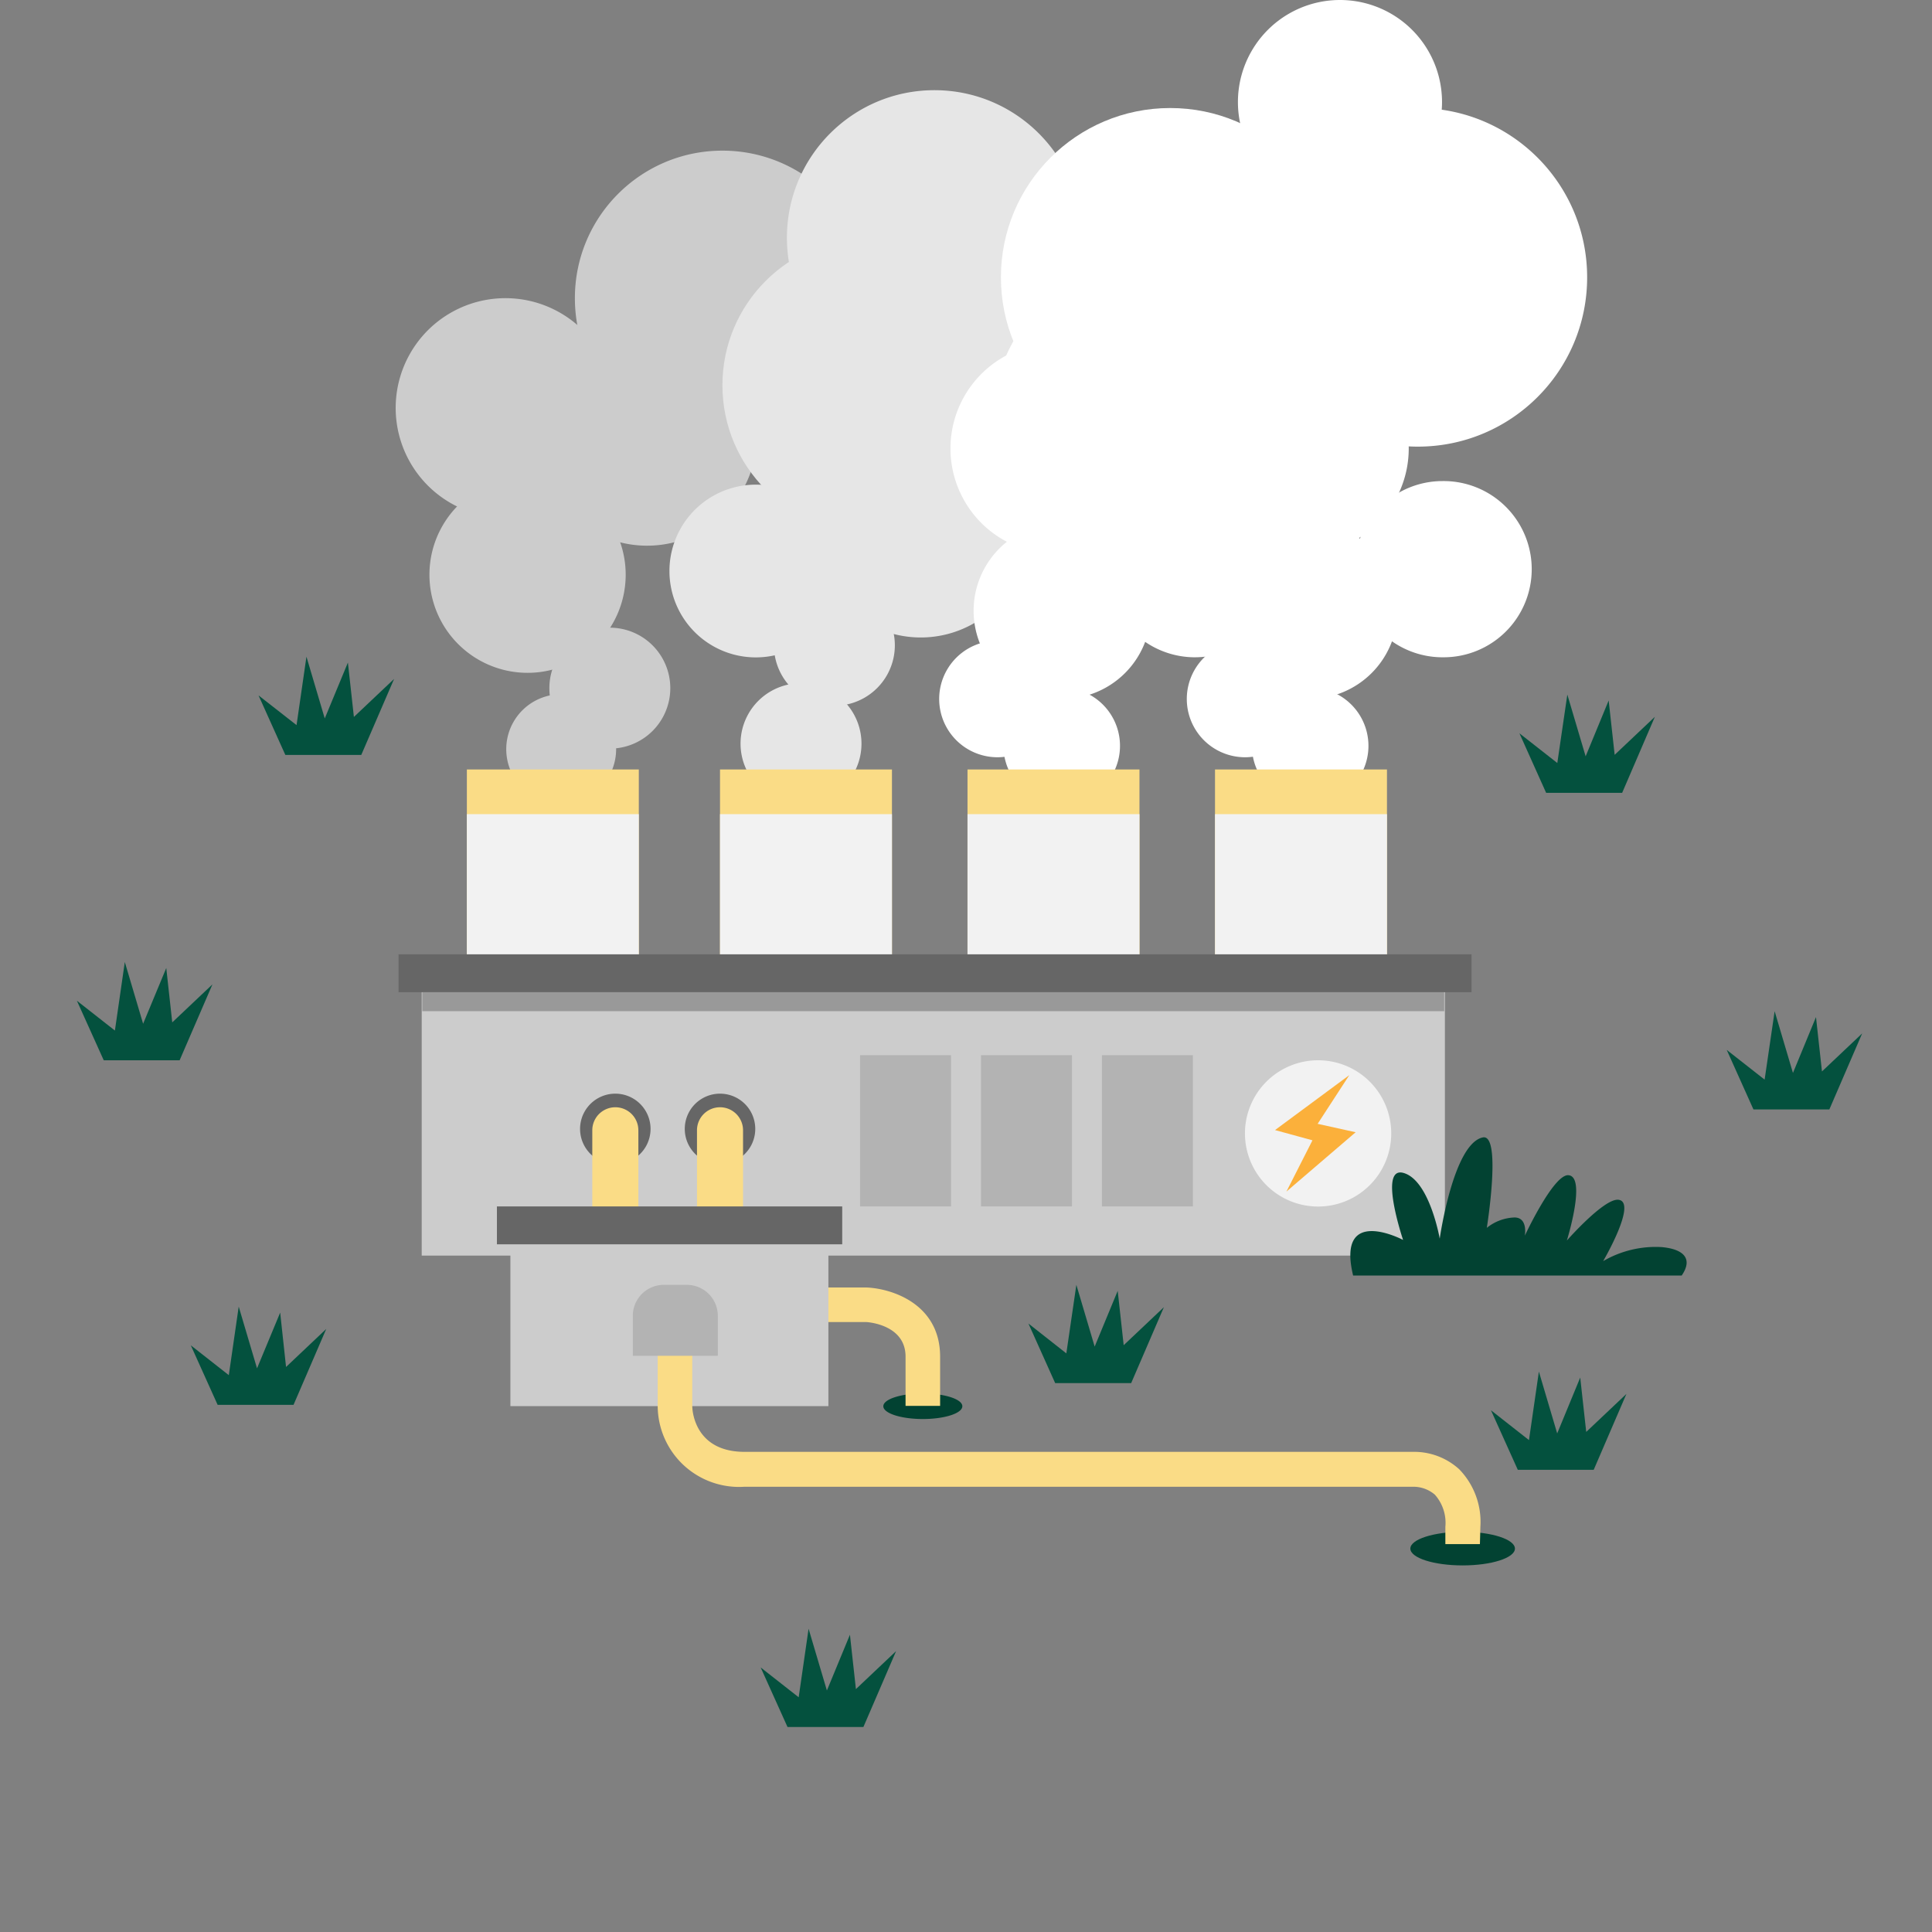 <svg width="165" height="165" fill="none" xmlns="http://www.w3.org/2000/svg"><rect width="100%" height="100%" fill="#808080" stroke="none"/><path d="M52.01 63.934a5.164 5.164 0 100-10.327 5.164 5.164 0 000 10.327z" fill="#CCC"/><path d="M47.859 68.675a4.692 4.692 0 100-9.383 4.692 4.692 0 000 9.383zM61.698 38.066c6.96 0 12.6-5.642 12.6-12.6 0-6.96-5.64-12.6-12.6-12.6-6.958 0-12.6 5.64-12.6 12.6 0 6.958 5.642 12.6 12.6 12.6z" fill="#CCC"/><path d="M43.167 44.213a9.374 9.374 0 100-18.748 9.374 9.374 0 000 18.748z" fill="#CCC"/><path d="M55.167 46.603a9.374 9.374 0 100-18.747 9.374 9.374 0 000 18.747z" fill="#CCC"/><path d="M45.056 57.462a8.38 8.38 0 100-16.76 8.38 8.38 0 000 16.76z" fill="#CCC"/><path d="M68.338 68.675a5.164 5.164 0 100-10.327 5.164 5.164 0 000 10.327z" fill="#E6E6E6"/><path d="M71.259 60.275a5.164 5.164 0 100-10.328 5.164 5.164 0 000 10.328z" fill="#E6E6E6"/><path d="M64.55 56.144a7.377 7.377 0 100-14.754 7.377 7.377 0 000 14.754z" fill="#E6E6E6"/><path d="M78.636 54.443a9.118 9.118 0 100-18.236 9.118 9.118 0 000 18.236zM79.806 32.902c6.96 0 12.6-5.642 12.6-12.6 0-6.96-5.64-12.6-12.6-12.6-6.958 0-12.6 5.64-12.6 12.6 0 6.958 5.642 12.6 12.6 12.6z" fill="#E6E6E6"/><path d="M74.298 45.502c6.96 0 12.6-5.642 12.6-12.6 0-6.96-5.64-12.6-12.6-12.6-6.958 0-12.6 5.64-12.6 12.6 0 6.958 5.642 12.6 12.6 12.6z" fill="#E6E6E6"/><path d="M99.941 38.144c7.985 0 14.459-6.473 14.459-14.459 0-7.985-6.474-14.459-14.459-14.459-7.986 0-14.459 6.474-14.459 14.46 0 7.985 6.474 14.458 14.459 14.458z" fill="#fff"/><path d="M90.174 47.302a9 9 0 100-18 9 9 0 000 18z" fill="#fff"/><path d="M102.056 56.134a7.524 7.524 0 10-.001-15.049 7.524 7.524 0 00.001 15.05z" fill="#fff"/><path d="M90.675 59.685a7.525 7.525 0 100-15.049 7.525 7.525 0 000 15.05z" fill="#fff"/><path d="M85.187 64.672a4.977 4.977 0 100-9.954 4.977 4.977 0 000 9.954z" fill="#fff"/><path d="M90.675 68.675a4.977 4.977 0 100-9.954 4.977 4.977 0 000 9.954zM121.089 38.144c7.985 0 14.459-6.473 14.459-14.459 0-7.985-6.474-14.459-14.459-14.459-7.986 0-14.459 6.474-14.459 14.46 0 7.985 6.473 14.458 14.459 14.458z" fill="#fff"/><path d="M114.439 17.43a8.715 8.715 0 100-17.43 8.715 8.715 0 000 17.43zM99.164 50.666c7.985 0 14.459-6.474 14.459-14.46 0-7.985-6.474-14.459-14.46-14.459-7.984 0-14.458 6.474-14.458 14.46 0 7.985 6.474 14.459 14.459 14.459z" fill="#fff"/><path d="M111.311 47.302a9 9 0 009-9 9 9 0 10-9 9z" fill="#fff"/><path d="M123.203 56.134a7.525 7.525 0 100-15.049 7.525 7.525 0 000 15.05z" fill="#fff"/><path d="M111.823 59.685a7.525 7.525 0 10-7.525-7.524 7.525 7.525 0 007.525 7.524z" fill="#fff"/><path d="M106.334 64.672a4.977 4.977 0 100-9.954 4.977 4.977 0 000 9.954z" fill="#fff"/><path d="M111.823 68.675a4.977 4.977 0 100-9.953 4.977 4.977 0 000 9.953z" fill="#fff"/><path d="M54.557 65.715H39.872V96.58h14.685V65.715zM76.177 65.715H61.492V96.58h14.685V65.715zM97.315 65.715H82.629V96.58h14.686V65.715zM118.452 65.715h-14.685V96.58h14.685V65.715z" fill="#FADC86"/><path d="M54.557 69.531H39.872v30.866h14.685V69.531zM76.177 69.531H61.492v30.866h14.685V69.531zM97.315 69.531H82.629v30.866h14.686V69.531zM118.452 69.531h-14.685v30.866h14.685V69.531z" fill="#F2F2F2"/><path d="M123.4 83.115H36.016v24.118H123.4V83.115z" fill="#CCC"/><path d="M123.341 84.738H36.066v1.623h87.275v-1.623z" fill="#999"/><path d="M34.04 84.738h91.632v-3.236H34.039v3.236z" fill="#666"/><path d="M94.108 103.033h7.771V90.118h-7.77v12.915zM83.78 103.033h7.77V90.118h-7.77v12.915zM73.453 103.033h7.77V90.118h-7.77v12.915z" fill="#B3B3B3"/><path d="M149.751 94.75l-2.282-5.084 3.236 2.537.856-5.842 1.564 5.272 1.967-4.77.511 4.642 3.433-3.246-2.803 6.492h-6.482zM132.046 67.711l-2.282-5.085L133 65.164l.856-5.843 1.564 5.272 1.967-4.77.511 4.643 3.433-3.246-2.793 6.491h-6.492zM90.115 118.121l-2.282-5.085 3.236 2.548.856-5.853 1.564 5.272 1.967-4.76.511 4.642 3.433-3.246-2.793 6.482h-6.492zM67.256 147.492l-2.292-5.085 3.246 2.547.846-5.852 1.564 5.272 1.967-4.761.511 4.643 3.433-3.246-2.793 6.482h-6.482zM129.626 125.528l-2.292-5.085 3.246 2.547.846-5.852 1.564 5.282 1.967-4.771.512 4.643 3.433-3.246-2.794 6.482h-6.482zM18.587 119.98l-2.292-5.085 3.246 2.548.846-5.853 1.564 5.272 1.977-4.76.502 4.642 3.432-3.246-2.793 6.482h-6.482zM8.859 90.55l-2.292-5.084 3.246 2.547.846-5.852 1.564 5.272 1.977-4.76.511 4.642 3.433-3.246-2.803 6.482H8.859zM24.37 64.475L22.08 59.39l3.246 2.538.846-5.843 1.563 5.272 1.977-4.77.512 4.642 3.433-3.245-2.804 6.491H24.37z" fill="#04513E"/><path d="M143.623 108.934h-28.062c-1.456-6.068 4.268-3.039 4.268-3.039s-2.154-6.374.06-5.715c2.213.659 3.068 5.607 3.068 5.607s1.151-8.115 3.679-8.646c1.633-.344.344 7.721.344 7.721a3.993 3.993 0 012.361-.885c1.171 0 .885 1.554.885 1.554s2.44-5.233 3.708-5.164c1.594.079-.117 5.577-.117 5.577s3.137-3.57 4.377-3.482c1.711.138-1.279 5.243-1.279 5.243a8.908 8.908 0 014.977-1.2c1.908.167 2.715.993 1.731 2.429zM78.813 121.19c1.863 0 3.374-.489 3.374-1.092 0-.603-1.51-1.091-3.374-1.091-1.863 0-3.374.488-3.374 1.091s1.51 1.092 3.374 1.092z" fill="#024232"/><path d="M52.55 99.423a3.01 3.01 0 100-6.02 3.01 3.01 0 000 6.02zM61.492 99.423a3.01 3.01 0 100-6.02 3.01 3.01 0 000 6.02z" fill="#666"/><path d="M80.288 120.069h-2.95v-4.21c0-2.744-3.246-2.951-3.384-2.951h-5.45v-2.951h5.519c2.213.099 6.266 1.446 6.266 5.902v4.21zM52.55 105.807a1.968 1.968 0 01-1.966-1.968v-7.308a1.967 1.967 0 113.934 0v7.308a1.967 1.967 0 01-1.967 1.968zM61.492 105.807a1.968 1.968 0 01-1.967-1.968v-7.308a1.967 1.967 0 113.934 0v7.308a1.967 1.967 0 01-1.967 1.968z" fill="#FADC86"/><path d="M70.748 103.839H43.59v16.25h27.157v-16.25z" fill="#CCC"/><path d="M124.915 133.692c2.466 0 4.465-.643 4.465-1.436 0-.793-1.999-1.436-4.465-1.436-2.467 0-4.466.643-4.466 1.436 0 .793 1.999 1.436 4.466 1.436z" fill="#024232"/><path d="M71.928 103.033H42.439v3.236h29.489v-3.236z" fill="#666"/><path d="M126.39 131.872h-2.951v-1.475a3.618 3.618 0 00-.895-2.745 2.826 2.826 0 00-1.78-.678H63.587a6.957 6.957 0 01-5.197-1.839 6.945 6.945 0 01-2.22-5.047v-8.685h2.951v8.656c0 .629.344 3.934 4.466 3.934h57.098a5.708 5.708 0 013.935 1.486 6.45 6.45 0 011.81 4.918l-.04 1.475z" fill="#FADC86"/><path d="M56.692 109.731h1.967a2.647 2.647 0 012.646 2.646v3.413h-7.26v-3.413a2.645 2.645 0 012.647-2.646z" fill="#B3B3B3"/><path d="M112.57 103.043a6.246 6.246 0 100-12.492 6.246 6.246 0 000 12.492z" fill="#F2F2F2"/><path d="M115.236 91.82l-6.344 4.692 3.197.875-2.223 4.377 5.911-5.066-3.246-.718 2.705-4.16z" fill="#FBB03B"/></svg>